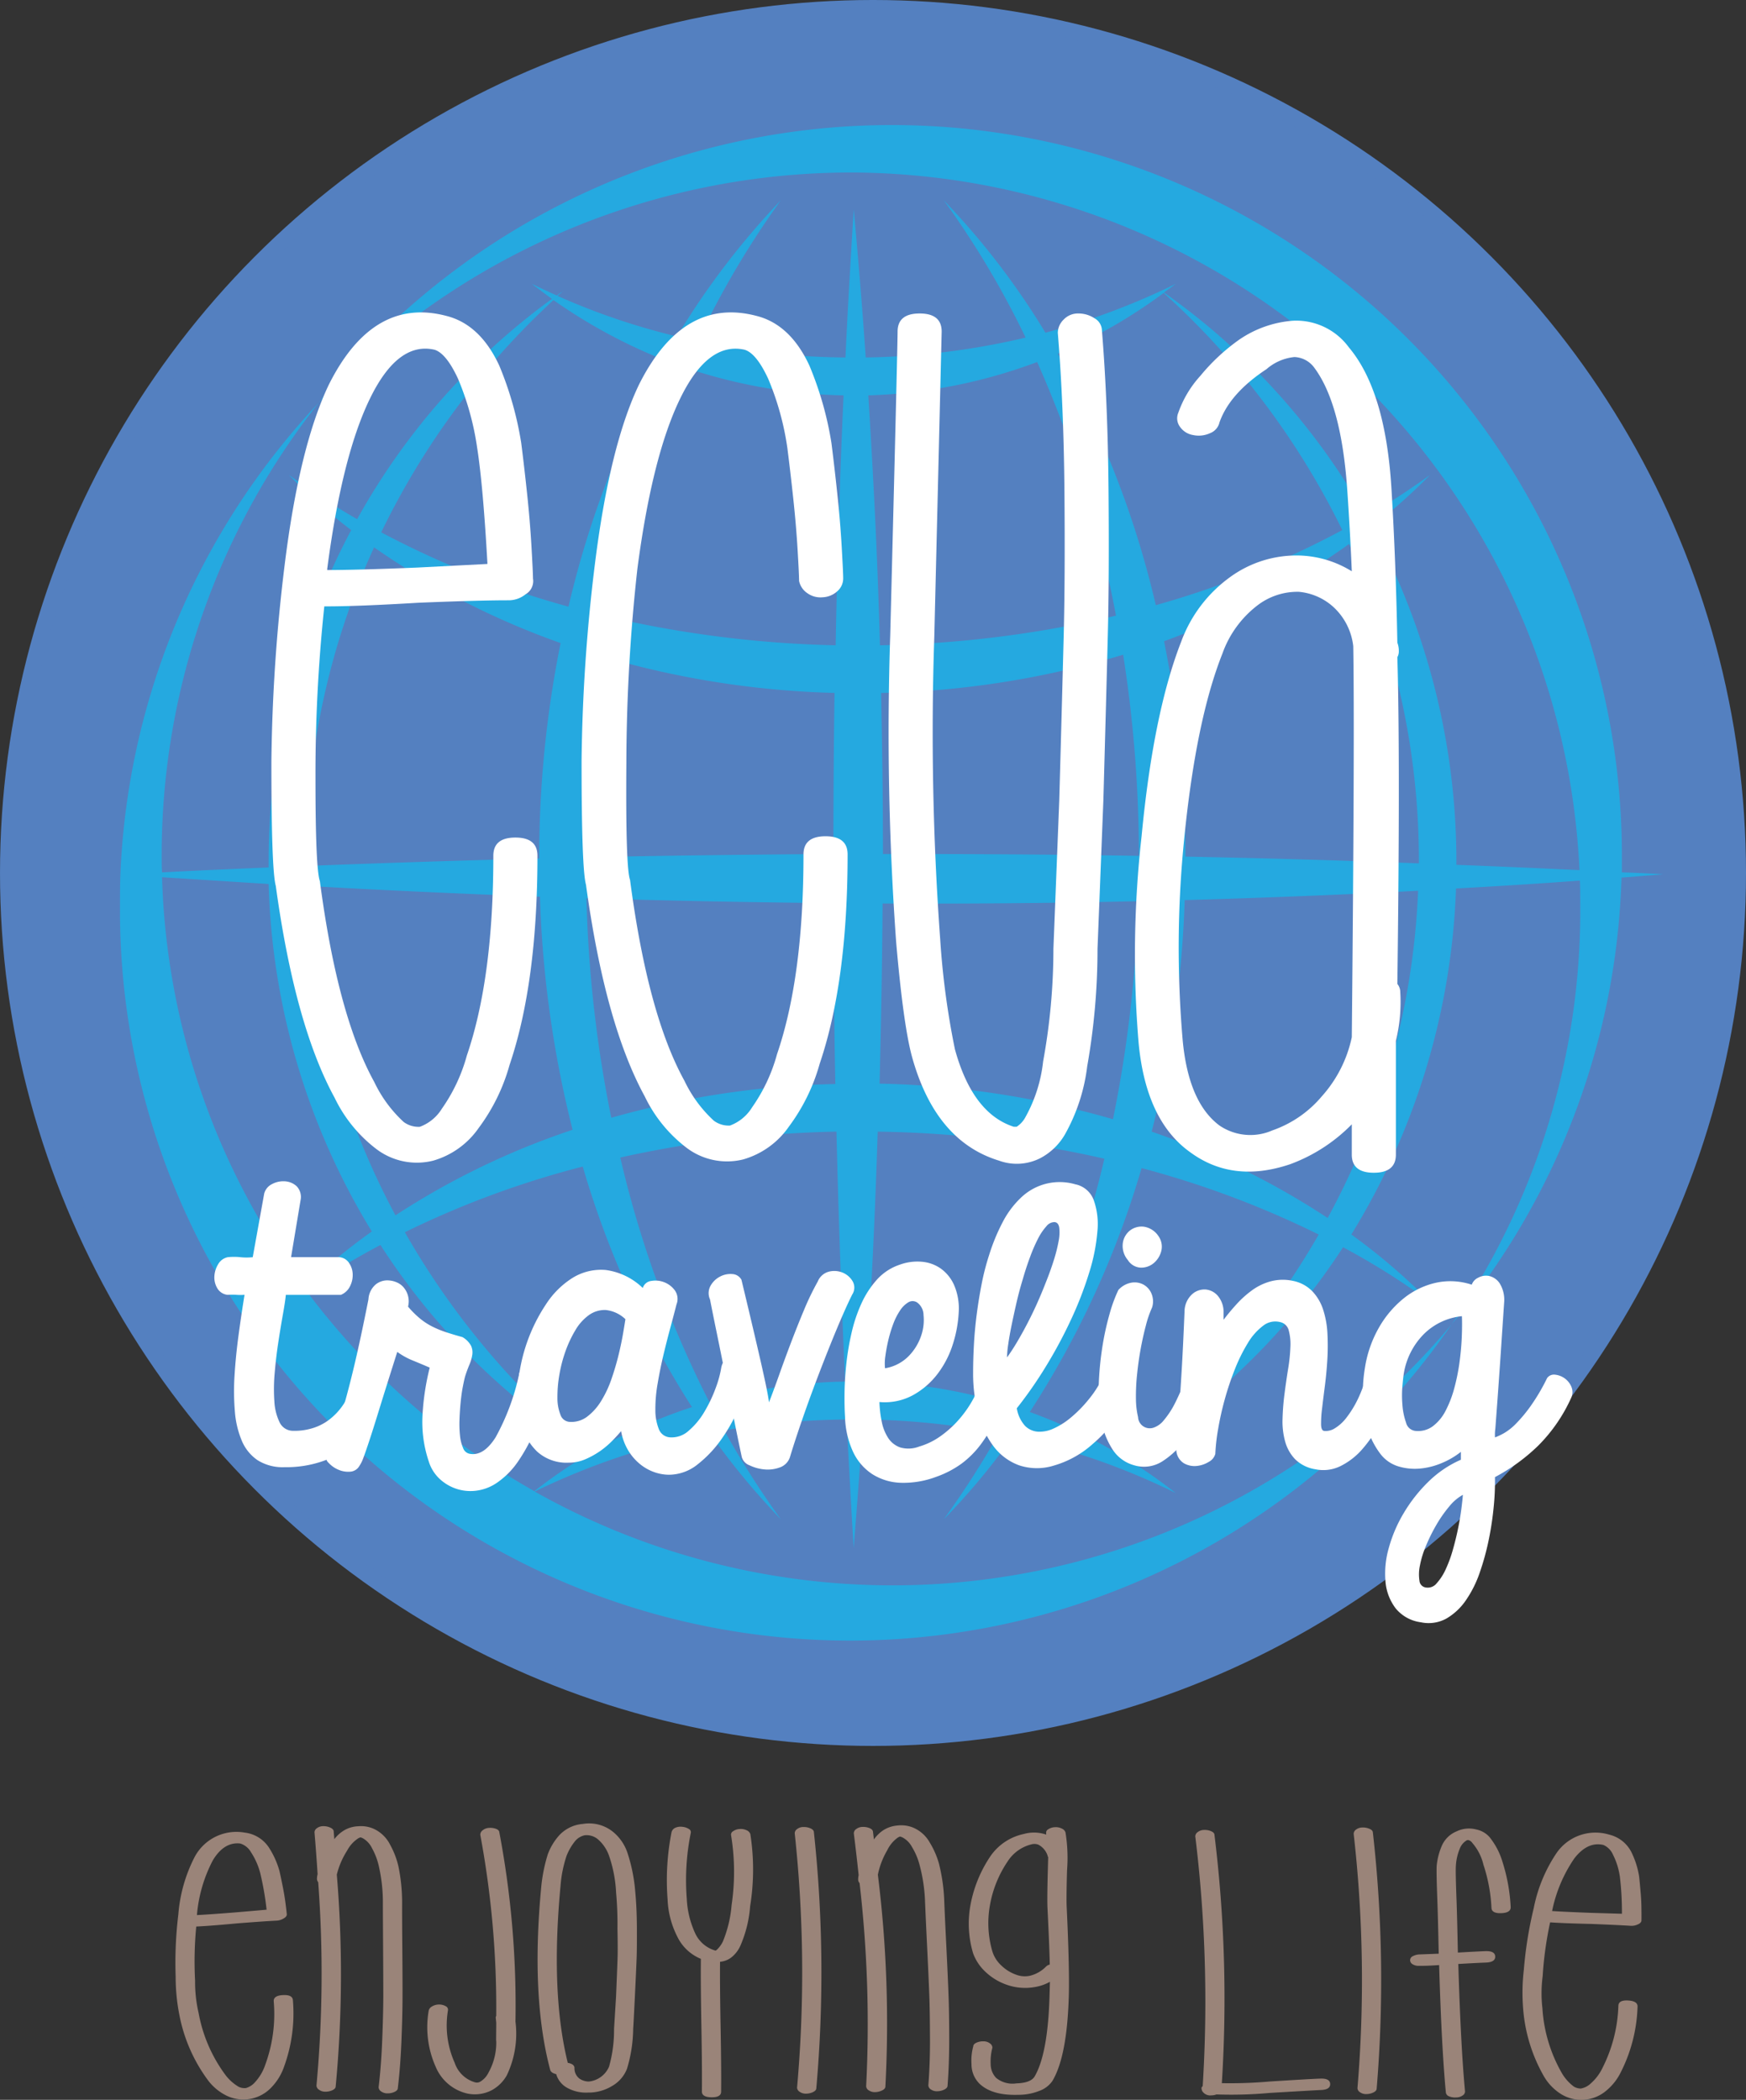 <svg xmlns="http://www.w3.org/2000/svg" width="213.303" height="256.538" viewBox="0 0 213.303 256.538">
  <rect x="0" y="0" width="213.303" height="256.538" fill="#333333" stroke="none"/>
  <g id="logo-ecuatraveling-bottom" transform="translate(-17.433 -30.58)">
    <g id="Grupo_84" data-name="Grupo 84" transform="translate(18.397 31.543)">
      <circle id="Elipse_7" data-name="Elipse 7" cx="105.688" cy="105.688" r="105.688" fill="#5480c0" stroke="#5480c0" stroke-width="1.927"/>
      <path id="Trazado_65" data-name="Trazado 65" d="M118.156,48.409a89.387,89.387,0,0,1,89.127,85.231c-5-.23-10.04-.462-15.038-.643v-.276A86.362,86.362,0,0,0,181.93,91.686a72.042,72.042,0,0,0,7.1-6.325c-2.476,1.785-5.087,3.484-7.792,5.088a83.4,83.4,0,0,0-24.71-27.371c.458-.367.961-.69,1.418-1.054a87.7,87.7,0,0,1-15.908,5.959A92.043,92.043,0,0,0,129.617,51.8a109.39,109.39,0,0,1,10,16.781,90.047,90.047,0,0,1-19.533,2.428c-.411-6.052-.916-12.1-1.465-18.109-.366,6-.734,12.057-1.008,18.109a89.309,89.309,0,0,1-18.065-1.972A109.442,109.442,0,0,1,109.719,51.8a95.393,95.393,0,0,0-12.7,16.642,83.444,83.444,0,0,1-14.581-4.953c.229-.181.458-.41.69-.6-.277.185-.551.367-.781.55-1.056-.457-2.065-.961-3.071-1.419.825.6,1.65,1.237,2.476,1.832a83.028,83.028,0,0,0-23.8,26.913,90.811,90.811,0,0,1-8.344-5.408A71.734,71.734,0,0,0,57.226,92.1a86.266,86.266,0,0,0-10.086,40.623v.594c-4.356.185-8.711.37-13.021.6-.047-.688-.047-1.419-.047-2.108a89.194,89.194,0,1,1,178.389,0v2.108c1.653.045,3.348.14,5.046.23q-2.546.206-5.091.413A89.095,89.095,0,0,1,79.645,209.561a87.334,87.334,0,0,1,21.365-7.152,89.408,89.408,0,0,0,8.708,10.544,107.254,107.254,0,0,1-6.922-10.866,94.386,94.386,0,0,1,14.946-1.327c.273,5.227.55,10.5.872,15.723.41-5.227.824-10.5,1.146-15.723a89.579,89.579,0,0,1,16.6,1.695,114.236,114.236,0,0,1-6.739,10.5,82.615,82.615,0,0,0,8.435-10.133,85.06,85.06,0,0,1,19.9,6.923,63.926,63.926,0,0,0-17.832-9.9,112.248,112.248,0,0,0,13.661-29.8,115.718,115.718,0,0,1,21.641,8.118,97.333,97.333,0,0,1-22.651,26.725A82.85,82.85,0,0,0,178.4,179.715a88.866,88.866,0,0,1,10.633,6.693,75.909,75.909,0,0,0-9.624-8.25,86.351,86.351,0,0,0,12.79-42.274q7.565-.409,15.128-.961c.047.916.047,1.789.047,2.705a89.2,89.2,0,1,1-178.39,0c0-1.146,0-2.293.047-3.484h0a89.41,89.41,0,0,1,89.125-85.734ZM81.937,64A94.758,94.758,0,0,0,60.894,92.375a111.989,111.989,0,0,0,22.878,9.08,116.873,116.873,0,0,1,11.6-30.172A65.667,65.667,0,0,1,81.937,64ZM60.022,94.209a92.015,92.015,0,0,0-8.3,38.19v.737q14.237-.555,28.471-.919A132.672,132.672,0,0,1,82.809,105.9,95.237,95.237,0,0,1,60.022,94.209Zm26.5,110.582A82.135,82.135,0,0,1,60.8,179.439a94.813,94.813,0,0,0-9.126,5.5A89.819,89.819,0,0,0,79.6,209.515a65.453,65.453,0,0,1,6.924-4.724Zm-26.775-27a85.858,85.858,0,0,1-12.609-42.455l-13.021-.824a88.677,88.677,0,0,0,17.329,50.11,75.384,75.384,0,0,1,8.3-6.831ZM51.77,135.565a91.738,91.738,0,0,0,10.866,40.253,93.625,93.625,0,0,1,21.637-10.452,133,133,0,0,1-3.989-28.472c-9.535-.367-19.024-.779-28.515-1.329ZM63.783,177.88a96.239,96.239,0,0,0,22.741,26.912,63.869,63.869,0,0,1,12.331-5.546,113.341,113.341,0,0,1-13.341-29.388,113.194,113.194,0,0,0-21.73,8.023ZM98.03,72.248a143.013,143.013,0,0,0-9.4,30.441,135.824,135.824,0,0,0,27.782,3.485q.276-15.265.964-30.534A64.424,64.424,0,0,1,98.03,72.248ZM87.8,107.5a165.576,165.576,0,0,0-1.925,24.576c10.088-.23,20.174-.321,30.259-.413q0-9.837.14-19.672A110.054,110.054,0,0,1,87.8,107.5Zm-1.833,29.574A153.891,153.891,0,0,0,89,163.9a107.988,107.988,0,0,1,27.371-4.127c-.14-7.384-.232-14.715-.232-22.1q-15.127-.136-30.167-.594ZM90.1,168.756a131.34,131.34,0,0,0,10.865,29.85,63.482,63.482,0,0,1,16.6-2.478q-.691-15.269-1.056-30.538A132.858,132.858,0,0,0,90.1,168.756Zm97.562-35.945V132.4a91.8,91.8,0,0,0-8.53-38.6,93.642,93.642,0,0,1-22.6,11.874,133.271,133.271,0,0,1,2.611,26.317c9.491.186,19.027.458,28.519.825ZM178.306,92.1a95.747,95.747,0,0,0-21.821-28.973,63.065,63.065,0,0,1-12.93,7.426,115.28,115.28,0,0,1,11.967,30.718A112.566,112.566,0,0,0,178.306,92.1Zm-1.788,84.042a91.441,91.441,0,0,0,11.049-39.978c-9.491.5-18.978.869-28.515,1.14a131.169,131.169,0,0,1-4.034,28.288,94.877,94.877,0,0,1,21.5,10.549ZM153.458,131.9a159.268,159.268,0,0,0-1.924-24.575A110.171,110.171,0,0,1,121.963,112c.135,6.557.226,13.114.226,19.672,10.407,0,20.859.047,31.268.228Zm-2.8-29.344a139.769,139.769,0,0,0-9.627-30.991A64.215,64.215,0,0,1,120.4,75.64c.642,10.179,1.146,20.357,1.423,30.534a135.649,135.649,0,0,0,28.836-3.623Zm-12.561,96.6A131.471,131.471,0,0,0,149.241,168.9a131.767,131.767,0,0,0-27.693-3.306q-.479,15.273-1.468,30.538a63.039,63.039,0,0,1,18.02,3.026Zm12.194-35.078a155.217,155.217,0,0,0,3.073-26.635q-15.611.345-31.221.276c-.047,7.338-.181,14.67-.366,22.008A110.46,110.46,0,0,1,150.293,164.077Z" transform="translate(-15.286 -28.3)" fill="#25a9e0" fill-rule="evenodd"/>
      <g id="Grupo_81" data-name="Grupo 81" transform="translate(32.189 37.205)">
        <path id="Trazado_66" data-name="Trazado 66" d="M72.189,95.471q-3.592,0-10.954.3-7.365.441-11.134.442h-.358a194.491,194.491,0,0,0-1.078,21q0,11.089.538,12.569,2.156,16.41,6.646,24.543a15.9,15.9,0,0,0,3.59,4.879,3.026,3.026,0,0,0,1.976.591,5.334,5.334,0,0,0,2.694-2.216,20.83,20.83,0,0,0,3.053-6.508q3.233-9.461,3.232-24.394,0-2.22,2.694-2.22t2.695,2.22q0,15.523-3.413,25.577a23.227,23.227,0,0,1-3.771,7.69,10.194,10.194,0,0,1-5.567,3.991,8.187,8.187,0,0,1-7-1.477A17.286,17.286,0,0,1,51,156.241q-4.848-8.871-7.183-25.874-.538-1.919-.538-15.083a213.014,213.014,0,0,1,1.616-24.1q1.793-14.489,5.387-22.029,5.387-10.794,14.366-8.43,4.13,1.036,6.466,6.064A41.25,41.25,0,0,1,73.8,76.25q.359,2.81.719,6.21t.538,6.508q.177,3.1.18,3.843a1.86,1.86,0,0,1-.9,1.921A3.287,3.287,0,0,1,72.189,95.471ZM50.1,91.775q3.59,0,10.954-.3l8.62-.444q-.538-9.608-1.258-14.194a34.126,34.126,0,0,0-2.334-8.426q-1.438-3.107-2.873-3.55-4.491-1.032-7.9,5.989T50.1,91.626Z" transform="translate(-43.277 -60.3)" fill="#fff"/>
        <path id="Trazado_67" data-name="Trazado 67" d="M99.142,93.106q0-.737-.18-3.771c-.119-2.017-.3-4.14-.538-6.356s-.48-4.264-.718-6.138a34.178,34.178,0,0,0-2.335-8.426q-1.438-3.107-2.872-3.55-4.493-1.032-7.9,5.989T79.387,91.626a218.144,218.144,0,0,0-1.346,23.658q-.1,12.863.449,14.343,2.154,16.41,6.644,24.543a15.9,15.9,0,0,0,3.593,4.88,3.025,3.025,0,0,0,1.974.593,5.342,5.342,0,0,0,2.695-2.219,20.814,20.814,0,0,0,3.052-6.505q3.233-9.461,3.232-24.4,0-2.22,2.695-2.219t2.694,2.219q0,15.523-3.413,25.579a23.236,23.236,0,0,1-3.77,7.688,10.214,10.214,0,0,1-5.567,3.994,8.187,8.187,0,0,1-7-1.48,17.273,17.273,0,0,1-5.028-6.21q-4.85-8.869-7.184-25.874-.538-1.919-.538-15.083A212.2,212.2,0,0,1,74.18,91.184q1.793-14.489,5.387-22.029,5.387-10.794,14.367-8.43,4.128,1.036,6.465,6.064a41.177,41.177,0,0,1,2.694,9.461q.357,2.81.718,6.21t.54,6.508q.177,3.1.179,3.843a2.061,2.061,0,0,1-.718,1.553,2.829,2.829,0,0,1-1.8.739,2.746,2.746,0,0,1-1.885-.518A2.368,2.368,0,0,1,99.142,93.106Z" transform="translate(-34.673 -60.3)" fill="#fff"/>
        <path id="Trazado_68" data-name="Trazado 68" d="M108.035,62.618l-.9,37.261a348.292,348.292,0,0,0,.719,36.963,98.176,98.176,0,0,0,1.8,13.457q2.156,7.838,7.184,9.461h.358a3.179,3.179,0,0,0,1.076-1.183,17.984,17.984,0,0,0,2.157-6.8,76.236,76.236,0,0,0,1.256-13.751l.717-18.184q.361-13.01.541-20.11t.089-17.669q-.093-10.569-.809-19.294a2.293,2.293,0,0,1,.719-1.628,2.391,2.391,0,0,1,1.794-.739,3.531,3.531,0,0,1,1.977.591,1.736,1.736,0,0,1,.9,1.479q.714,8.727.807,19.443t-.089,17.817q-.18,7.1-.54,20.11l-.718,18.184a82.069,82.069,0,0,1-1.258,14.343,22.475,22.475,0,0,1-2.694,8.281,7.524,7.524,0,0,1-3.052,2.956,6.34,6.34,0,0,1-5.029.295q-7.724-2.362-10.595-12.566-1.079-3.842-1.976-14.194a357.1,357.1,0,0,1-.719-37.409q.9-35.337.9-37.112,0-2.218,2.694-2.218T108.035,62.618Z" transform="translate(-26.147 -60.271)" fill="#fff"/>
        <path id="Trazado_69" data-name="Trazado 69" d="M130.124,72.324a13.1,13.1,0,0,1,2.695-4.509,24.337,24.337,0,0,1,4.668-4.363,13.354,13.354,0,0,1,6.646-2.366,7.965,7.965,0,0,1,6.823,3.254q4.487,5.321,5.207,17.3.538,8.871.719,18.779a2.775,2.775,0,0,1,.179,1.034,1.421,1.421,0,0,1-.179.74q.357,12.418,0,39.919a1.612,1.612,0,0,1,.357,1.038,19.853,19.853,0,0,1-.538,5.913v13.9q0,2.214-2.694,2.216t-2.692-2.216v-3.7a20.4,20.4,0,0,1-7.543,4.879q-7.006,2.362-12.213-1.48-5.385-3.843-6.284-13.305a129.361,129.361,0,0,1,.36-25.285q1.434-15.079,4.848-23.8a16.893,16.893,0,0,1,5.925-7.835,13.777,13.777,0,0,1,8.62-2.663,12.85,12.85,0,0,1,6.286,1.923q-.182-4.434-.54-9.758-.72-10.794-4.131-15.232a3.148,3.148,0,0,0-2.334-1.183A6.069,6.069,0,0,0,140.9,67q-4.491,2.958-5.746,6.5a1.861,1.861,0,0,1-1.168,1.331,3.3,3.3,0,0,1-2.065.221,2.424,2.424,0,0,1-1.616-1.034A1.73,1.73,0,0,1,130.124,72.324Zm21.371,28.537a7.674,7.674,0,0,0-2.514-4.879,7.246,7.246,0,0,0-4.13-1.775,8.014,8.014,0,0,0-5.118,1.7,12.811,12.811,0,0,0-4.222,5.841q-3.231,8.133-4.669,22.622a131.762,131.762,0,0,0-.18,24.692q.718,7.541,4.492,10.351a6.711,6.711,0,0,0,6.465.59,13.8,13.8,0,0,0,6.016-4.14,15.651,15.651,0,0,0,3.681-7.244Q151.673,111.95,151.494,100.861Z" transform="translate(-19.324 -60.071)" fill="#fff"/>
      </g>
      <g id="Grupo_83" data-name="Grupo 83" transform="translate(25.222 143.35)">
        <g id="Grupo_82" data-name="Grupo 82">
          <path id="Trazado_70" data-name="Trazado 70" d="M39.537,156.227a1.652,1.652,0,0,1-1.281-.8,2.566,2.566,0,0,1-.361-1.462,3.159,3.159,0,0,1,.461-1.481,1.754,1.754,0,0,1,1.181-.86,7.209,7.209,0,0,1,1.521,0,7.055,7.055,0,0,0,1.523,0l1.4-7.769a1.8,1.8,0,0,1,.96-1.162,2.889,2.889,0,0,1,1.582-.339,2.309,2.309,0,0,1,1.422.6,1.9,1.9,0,0,1,.48,1.7l-1.161,6.968h5.885a1.576,1.576,0,0,1,1.182.681,2.572,2.572,0,0,1,.461,1.361,3.028,3.028,0,0,1-.321,1.5,2.132,2.132,0,0,1-1.122,1.062H46.625c-.054.559-.175,1.361-.361,2.4s-.374,2.177-.56,3.4-.335,2.476-.441,3.743a21.635,21.635,0,0,0-.04,3.466,6.686,6.686,0,0,0,.64,2.563,1.81,1.81,0,0,0,1.642,1.039,7.4,7.4,0,0,0,2.163-.26,6.431,6.431,0,0,0,2.2-1.06,7.8,7.8,0,0,0,1.882-2.043,8.782,8.782,0,0,0,1.2-3.284,1.534,1.534,0,0,1,.8-1.322,2.183,2.183,0,0,1,1.421-.16,2.541,2.541,0,0,1,1.282.7,1.291,1.291,0,0,1,.38,1.26,18.262,18.262,0,0,1-1.5,4.306,11.825,11.825,0,0,1-2.483,3.344,10.676,10.676,0,0,1-3.584,2.181,13.655,13.655,0,0,1-4.805.781,5.75,5.75,0,0,1-3.3-.862,5.4,5.4,0,0,1-1.921-2.383,11.4,11.4,0,0,1-.841-3.563,29.591,29.591,0,0,1-.041-4.385q.142-2.342.481-4.866t.741-5a6.732,6.732,0,0,1-1.022,0A6.4,6.4,0,0,0,39.537,156.227Z" transform="translate(-37.891 -142.344)" fill="#fff"/>
          <path id="Trazado_71" data-name="Trazado 71" d="M52.536,174.34a1.4,1.4,0,0,1-1.14.739,2.975,2.975,0,0,1-1.443-.239,3.365,3.365,0,0,1-1.181-.822.908.908,0,0,1-.279-1q.279-.679.721-1.762t1.08-3.143q.642-2.063,1.462-5.445t1.862-8.631a2.585,2.585,0,0,1,.9-1.841,2.26,2.26,0,0,1,1.621-.48,2.9,2.9,0,0,1,1,.26,2.237,2.237,0,0,1,.82.64,2.633,2.633,0,0,1,.5,2.3,11.874,11.874,0,0,0,1.422,1.422,8.073,8.073,0,0,0,1.481.981,11.985,11.985,0,0,0,1.682.7q.9.3,2.062.62a2.741,2.741,0,0,1,1.041,1.044,1.934,1.934,0,0,1,.159,1.1,4.922,4.922,0,0,1-.36,1.241q-.279.662-.52,1.422c-.08.294-.173.722-.281,1.281s-.193,1.181-.26,1.863-.114,1.38-.141,2.1a13.558,13.558,0,0,0,.061,1.983,5.059,5.059,0,0,0,.38,1.52,1.064,1.064,0,0,0,.8.7q1.683.322,3.163-2A28.036,28.036,0,0,0,72,163.287a1.7,1.7,0,0,1,.86-1.282,2.21,2.21,0,0,1,1.362-.2,2.239,2.239,0,0,1,1.2.6,1.144,1.144,0,0,1,.34,1.159c-.16.99-.4,2.082-.721,3.285a24.8,24.8,0,0,1-1.261,3.584,20.642,20.642,0,0,1-1.862,3.365,9.911,9.911,0,0,1-2.523,2.581,5.743,5.743,0,0,1-2.342.982,5.507,5.507,0,0,1-2.463-.12,5.6,5.6,0,0,1-2.183-1.2,4.883,4.883,0,0,1-1.422-2.223,15.1,15.1,0,0,1-.761-5.665,30.686,30.686,0,0,1,.881-5.787q-.922-.4-2.043-.86a8.734,8.734,0,0,1-1.921-1.061q-1.4,4.405-2.2,7.007T53.658,171.5c-.32.96-.555,1.629-.7,2A4.085,4.085,0,0,1,52.536,174.34Z" transform="translate(-34.794 -139.594)" fill="#fff"/>
          <path id="Trazado_72" data-name="Trazado 72" d="M72.771,174.272a5.353,5.353,0,0,1-3.863-1.361,7.258,7.258,0,0,1-1.982-3.5,13.968,13.968,0,0,1-.34-4.746,20.818,20.818,0,0,1,3.4-9.73,10.591,10.591,0,0,1,3.263-3.245,6.636,6.636,0,0,1,4.025-.961,8.029,8.029,0,0,1,4.545,2.2,1.234,1.234,0,0,1,1.04-.86,2.939,2.939,0,0,1,1.582.159,2.9,2.9,0,0,1,1.3,1,1.8,1.8,0,0,1,.2,1.7c-.188.745-.428,1.661-.721,2.74s-.581,2.211-.862,3.384-.52,2.356-.721,3.545a17.814,17.814,0,0,0-.279,3.2,6.252,6.252,0,0,0,.419,2.361,1.557,1.557,0,0,0,1.4,1.021,3.082,3.082,0,0,0,2.263-.82,9.064,9.064,0,0,0,1.882-2.262,16.993,16.993,0,0,0,1.382-2.884,13.3,13.3,0,0,0,.721-2.643q.279-1.04.941-1.221a1.72,1.72,0,0,1,1.282.141,2.448,2.448,0,0,1,1,.981,1.309,1.309,0,0,1,.1,1.261,18.182,18.182,0,0,1-1.122,3.663,19.976,19.976,0,0,1-2.142,3.925,14.433,14.433,0,0,1-2.943,3.144,5.624,5.624,0,0,1-3.523,1.282,5.488,5.488,0,0,1-1.743-.3,5.8,5.8,0,0,1-1.722-.942,6.46,6.46,0,0,1-1.461-1.642,6.935,6.935,0,0,1-.921-2.443q-.361.439-1,1.1A10.713,10.713,0,0,1,76.7,172.79a10.3,10.3,0,0,1-1.842,1.041A5.1,5.1,0,0,1,72.771,174.272Zm-.039-5a3.182,3.182,0,0,0,2.263-.6,6.865,6.865,0,0,0,1.741-1.941,13.25,13.25,0,0,0,1.281-2.744c.347-1.012.634-2,.862-2.943s.406-1.814.541-2.6.226-1.355.279-1.7a4.079,4.079,0,0,0-2.4-1.122,3.3,3.3,0,0,0-2.062.621,5.992,5.992,0,0,0-1.662,1.862,14.392,14.392,0,0,0-1.221,2.622,17.032,17.032,0,0,0-.74,2.9,15.548,15.548,0,0,0-.22,2.723,5.472,5.472,0,0,0,.361,2.043A1.26,1.26,0,0,0,72.732,169.268Z" transform="translate(-29.48 -139.887)" fill="#fff"/>
          <path id="Trazado_73" data-name="Trazado 73" d="M88.575,151.894q1.521,6.328,2.382,10.112t.982,4.865q.561-1.444,1.242-3.363t1.441-3.924q.761-2,1.581-3.965a33.416,33.416,0,0,1,1.7-3.524,2,2,0,0,1,1.382-1.2,2.669,2.669,0,0,1,1.682.138,2.524,2.524,0,0,1,1.2,1.062,1.544,1.544,0,0,1-.06,1.6q-.522,1.042-1.2,2.6t-1.421,3.4q-.743,1.842-1.5,3.824t-1.422,3.842q-.662,1.865-1.2,3.484T94.5,173.56a1.986,1.986,0,0,1-1.241,1.261,4.25,4.25,0,0,1-1.9.239,5.294,5.294,0,0,1-1.8-.5,1.518,1.518,0,0,1-.941-1q-.6-2.8-1.141-5.567t-1.041-5.266q-.5-2.505-.941-4.646t-.761-3.784a1.853,1.853,0,0,1,.06-1.661,2.8,2.8,0,0,1,1.142-1.12,2.71,2.71,0,0,1,1.5-.322A1.345,1.345,0,0,1,88.575,151.894Z" transform="translate(-24.18 -139.854)" fill="#fff"/>
          <path id="Trazado_74" data-name="Trazado 74" d="M111.355,156a15.349,15.349,0,0,1-.722,4.024,11.817,11.817,0,0,1-1.881,3.645,9.573,9.573,0,0,1-3.024,2.6,7.206,7.206,0,0,1-4.064.822,13.739,13.739,0,0,0,.281,2.4,5.608,5.608,0,0,0,.78,1.981,2.9,2.9,0,0,0,1.461,1.162,3.6,3.6,0,0,0,2.322-.1,8.658,8.658,0,0,0,2.685-1.321,12.839,12.839,0,0,0,2.3-2.123,13.686,13.686,0,0,0,1.721-2.541,11.873,11.873,0,0,0,1.022-2.622,1.038,1.038,0,0,1,.761-.842,2.275,2.275,0,0,1,1.261.041,2.466,2.466,0,0,1,1.122.7,1.174,1.174,0,0,1,.3,1.141q-.881,2.323-1.743,4.123a18.433,18.433,0,0,1-1.9,3.184,11.489,11.489,0,0,1-2.342,2.344,12.111,12.111,0,0,1-3.064,1.6,11.367,11.367,0,0,1-4.365.74,6.89,6.89,0,0,1-3.483-1.061,6.58,6.58,0,0,1-2.343-2.723,10.881,10.881,0,0,1-.982-4.285q-.08-1.2-.06-2.9t.221-3.564a31.857,31.857,0,0,1,.64-3.784,18.434,18.434,0,0,1,1.2-3.582,11.366,11.366,0,0,1,1.9-2.923,6.512,6.512,0,0,1,2.784-1.823,6.266,6.266,0,0,1,2.682-.361,4.721,4.721,0,0,1,2.343.841,4.937,4.937,0,0,1,1.621,2.022A7.2,7.2,0,0,1,111.355,156Zm-5.046-1.04a1,1,0,0,0-1.1-.061,3.152,3.152,0,0,0-1.022,1,7.793,7.793,0,0,0-.841,1.662,16.278,16.278,0,0,0-.6,1.982,19.556,19.556,0,0,0-.36,1.941,5.676,5.676,0,0,0-.04,1.484,5.246,5.246,0,0,0,2.923-1.523,6.545,6.545,0,0,0,1.5-2.483,5.841,5.841,0,0,0,.281-2.483A1.926,1.926,0,0,0,106.309,154.96Z" transform="translate(-20.411 -140.116)" fill="#fff"/>
          <path id="Trazado_75" data-name="Trazado 75" d="M122.08,142.706a3.037,3.037,0,0,1,2.2,1.943,8.787,8.787,0,0,1,.44,3.8,22.938,22.938,0,0,1-1,5.028,44.208,44.208,0,0,1-2.183,5.664,56.58,56.58,0,0,1-3.062,5.728,50.8,50.8,0,0,1-3.6,5.185,4.178,4.178,0,0,0,1,2.144,2.44,2.44,0,0,0,1.58.719,4.036,4.036,0,0,0,1.9-.379,9.043,9.043,0,0,0,2-1.243,15.88,15.88,0,0,0,2.382-2.421,12.583,12.583,0,0,0,1.7-2.743.9.9,0,0,1,.741-.6,2.8,2.8,0,0,1,1.3-.022,2.581,2.581,0,0,1,1.2.6,1.4,1.4,0,0,1,.441,1.261,19.561,19.561,0,0,1-2.144,3.945,16.156,16.156,0,0,1-2.782,3.064,12.137,12.137,0,0,1-4.805,2.683,6.93,6.93,0,0,1-4.245-.04,6.835,6.835,0,0,1-3.083-2.283,11.119,11.119,0,0,1-1.882-3.945,19.139,19.139,0,0,1-.642-5.064q0-1.642.1-3.463t.342-3.685q.241-1.863.6-3.7a30.073,30.073,0,0,1,.92-3.564,23.985,23.985,0,0,1,1.642-3.985,11.177,11.177,0,0,1,2.263-3.024,6.817,6.817,0,0,1,6.667-1.6Zm-2.6,4.606a1.273,1.273,0,0,0-1,.521,6.9,6.9,0,0,0-1.022,1.52,19.52,19.52,0,0,0-.979,2.264q-.483,1.3-.882,2.7-.441,1.442-.779,2.924t-.6,2.762q-.26,1.283-.4,2.3a12.246,12.246,0,0,0-.141,1.542q.561-.761,1.182-1.8c.413-.695.828-1.435,1.239-2.223s.816-1.609,1.2-2.462.741-1.7,1.061-2.524q.6-1.483,1.021-2.823a18.7,18.7,0,0,0,.6-2.362,5.238,5.238,0,0,0,.081-1.662C119.992,147.566,119.8,147.338,119.477,147.311Z" transform="translate(-16.841 -142.319)" fill="#fff"/>
          <path id="Trazado_76" data-name="Trazado 76" d="M123.805,154.368a2.822,2.822,0,0,1,1.644-.9,2.28,2.28,0,0,1,1.479.279,2.233,2.233,0,0,1,.943,1.123,2.479,2.479,0,0,1,.059,1.62,13.089,13.089,0,0,0-.761,2.2q-.363,1.36-.642,2.884t-.44,3.123a25.276,25.276,0,0,0-.138,2.923,10.045,10.045,0,0,0,.26,2.282,1.432,1.432,0,0,0,1.862,1.3,2.688,2.688,0,0,0,1.241-.862,10.751,10.751,0,0,0,1.422-2.162,28.724,28.724,0,0,0,1.6-3.884,1.375,1.375,0,0,1,.9-.743,1.906,1.906,0,0,1,1.123.06,1.614,1.614,0,0,1,.841.7,1.435,1.435,0,0,1,.1,1.183,25.593,25.593,0,0,1-1.181,3.363,18.592,18.592,0,0,1-2.061,3.685,10.472,10.472,0,0,1-2.845,2.744,4.162,4.162,0,0,1-3.484.5,4.563,4.563,0,0,1-2.642-1.943,9.669,9.669,0,0,1-1.362-3.463,18.9,18.9,0,0,1-.32-4.344,38.355,38.355,0,0,1,.42-4.545,33.338,33.338,0,0,1,.881-4.1A17.953,17.953,0,0,1,123.805,154.368Zm1.162-3.646a2.673,2.673,0,0,1-.62-2.082,2.391,2.391,0,0,1,.88-1.541,2.332,2.332,0,0,1,1.683-.461,2.617,2.617,0,0,1,1.823,1.2,2.215,2.215,0,0,1,.3,1.822,2.822,2.822,0,0,1-.922,1.44,2.386,2.386,0,0,1-1.562.543A1.956,1.956,0,0,1,124.967,150.723Z" transform="translate(-13.362 -141.085)" fill="#fff"/>
          <path id="Trazado_77" data-name="Trazado 77" d="M129.74,155.3a2.888,2.888,0,0,1,.961-1.923,2.265,2.265,0,0,1,1.6-.54,2.217,2.217,0,0,1,1.5.779,3.057,3.057,0,0,1,.7,2.044v.88q.724-.961,1.6-1.921a12.542,12.542,0,0,1,1.9-1.7,6.931,6.931,0,0,1,2.262-1.08,5.82,5.82,0,0,1,2.685-.06,4.51,4.51,0,0,1,2.381,1.261,5.894,5.894,0,0,1,1.342,2.281,11.152,11.152,0,0,1,.52,2.943,28.81,28.81,0,0,1-.019,3.223q-.1,1.624-.3,3.165t-.339,2.743a14.169,14.169,0,0,0-.122,1.943c.014.494.14.753.38.779a2.049,2.049,0,0,0,1.3-.32,5.211,5.211,0,0,0,1.421-1.3,12.673,12.673,0,0,0,1.4-2.282,17.068,17.068,0,0,0,1.162-3.264q.2-.84.86-.941a2.077,2.077,0,0,1,1.3.239,2.928,2.928,0,0,1,1.08,1.023,1.564,1.564,0,0,1,.2,1.4,30.291,30.291,0,0,1-1.781,4.266,16.49,16.49,0,0,1-2.263,3.383,8.576,8.576,0,0,1-2.7,2.1,4.749,4.749,0,0,1-3.062.379,4.525,4.525,0,0,1-2.463-1.221,5.076,5.076,0,0,1-1.221-2.163,9.138,9.138,0,0,1-.32-2.762,29.906,29.906,0,0,1,.241-3.062q.2-1.562.44-3.046a20.824,20.824,0,0,0,.278-2.681,6.462,6.462,0,0,0-.2-2.023,1.373,1.373,0,0,0-1.04-1.02,2.392,2.392,0,0,0-2.083.439,7.334,7.334,0,0,0-1.863,2.1,20.474,20.474,0,0,0-1.581,3.181,35.417,35.417,0,0,0-1.241,3.685,36.53,36.53,0,0,0-.82,3.664,23.3,23.3,0,0,0-.342,3.024,1.572,1.572,0,0,1-.8.982,3.42,3.42,0,0,1-1.481.5,2.618,2.618,0,0,1-1.542-.32,1.993,1.993,0,0,1-.939-1.52,11.59,11.59,0,0,1,.04-1.663q.082-.941.239-2.764t.34-4.865Q129.54,160.223,129.74,155.3Z" transform="translate(-11.207 -139.611)" fill="#fff"/>
          <path id="Trazado_78" data-name="Trazado 78" d="M159.644,152.364a1.51,1.51,0,0,1,.8-.86,1.971,1.971,0,0,1,1.342-.2,2.124,2.124,0,0,1,1.261.881,3.825,3.825,0,0,1,.56,2.3c-.027.4-.075,1.089-.14,2.062s-.141,2.071-.22,3.285-.167,2.488-.261,3.824-.18,2.544-.261,3.624-.145,1.976-.2,2.682a5.15,5.15,0,0,0-.04,1.061,8.012,8.012,0,0,0,1.1-.52,6.9,6.9,0,0,0,1.483-1.18,17.969,17.969,0,0,0,1.78-2.144,24.152,24.152,0,0,0,2-3.4,1.025,1.025,0,0,1,.979-.42,2.436,2.436,0,0,1,1.983,1.462,1.644,1.644,0,0,1,0,1.322,19.685,19.685,0,0,1-4.065,5.906,23,23,0,0,1-5.266,3.824,30.823,30.823,0,0,1-.14,3.5,37.852,37.852,0,0,1-.6,4.064,30.924,30.924,0,0,1-1.1,4.044,13.823,13.823,0,0,1-1.7,3.423,7.427,7.427,0,0,1-2.381,2.243,4.5,4.5,0,0,1-3.126.461,4.769,4.769,0,0,1-3.082-1.7,6.232,6.232,0,0,1-1.242-3.243,11.3,11.3,0,0,1,.4-4.126,17.14,17.14,0,0,1,1.844-4.3,18.589,18.589,0,0,1,3-3.806,13.2,13.2,0,0,1,3.964-2.683v-.961A9.781,9.781,0,0,1,156,174.147a8.847,8.847,0,0,1-2.7.683,6.9,6.9,0,0,1-2.661-.281,4.341,4.341,0,0,1-2.162-1.523,9.954,9.954,0,0,1-1.924-4.725,18.19,18.19,0,0,1,.04-5.765,14.26,14.26,0,0,1,1.7-4.906,12.609,12.609,0,0,1,3.043-3.6,9.615,9.615,0,0,1,3.924-1.9A8.247,8.247,0,0,1,159.644,152.364Zm-6.926,17.859a3.022,3.022,0,0,0,2.162-.56,5.509,5.509,0,0,0,1.562-1.881,13.388,13.388,0,0,0,1.061-2.743,24.988,24.988,0,0,0,.64-3.145q.217-1.6.281-3.082t.019-2.6a7.68,7.68,0,0,0-4.646,2.183,8.865,8.865,0,0,0-2.441,4.746q-.082.479-.181,1.6a13.382,13.382,0,0,0,0,2.322,8.256,8.256,0,0,0,.441,2.143A1.325,1.325,0,0,0,152.718,170.223Zm1.361,19.141a1.382,1.382,0,0,0,1.28-.52,6.6,6.6,0,0,0,1.1-1.7,15.87,15.87,0,0,0,.881-2.405q.38-1.341.639-2.622c.175-.854.307-1.648.4-2.382s.155-1.3.182-1.7a5.768,5.768,0,0,0-1.683,1.443,15.772,15.772,0,0,0-1.562,2.241,21.329,21.329,0,0,0-1.261,2.545,11.8,11.8,0,0,0-.74,2.4,5.189,5.189,0,0,0-.061,1.862A.907.907,0,0,0,154.079,189.364Z" transform="translate(-6.032 -139.724)" fill="#fff"/>
        </g>
      </g>
    </g>
    <g id="Grupo_85" data-name="Grupo 85" transform="translate(38.868 253.368)">
      <path id="Trazado_79" data-name="Trazado 79" d="M46.52,214.629q-1.562.08-4.764.331-3.2.3-4.839.379l-.157.008a44.435,44.435,0,0,0-.142,6.625,16.6,16.6,0,0,0,.431,3.938,18.142,18.142,0,0,0,3.277,7.57,5.537,5.537,0,0,0,1.638,1.458,1.66,1.66,0,0,0,.871.14,2.333,2.333,0,0,0,1.137-.75,5.947,5.947,0,0,0,1.226-2.113,17.988,17.988,0,0,0,1.027-7.739q-.033-.7,1.137-.754c.781-.04,1.185.173,1.207.64a19.047,19.047,0,0,1-1.083,8.113,6.827,6.827,0,0,1-1.523,2.5,4.7,4.7,0,0,1-5.435,1.065,6.318,6.318,0,0,1-2.284-1.845,19.6,19.6,0,0,1-3.532-7.979,24.009,24.009,0,0,1-.468-4.73,48.812,48.812,0,0,1,.327-7.61,18.442,18.442,0,0,1,2-7.042,5.783,5.783,0,0,1,6.123-2.961,4.1,4.1,0,0,1,2.906,1.767,10.367,10.367,0,0,1,1.324,2.916c.132.584.268,1.23.408,1.934s.254,1.387.336,2.035.132,1.049.138,1.207q.1.365-.361.621A1.809,1.809,0,0,1,46.52,214.629Zm-9.674-.683q1.564-.076,4.766-.333l3.743-.323a36.17,36.17,0,0,0-.768-4.435,8.592,8.592,0,0,0-1.146-2.6,2.263,2.263,0,0,0-1.307-1.052q-1.97-.227-3.347,2.053a17.508,17.508,0,0,0-1.939,6.641Z" transform="translate(-34.22 -202.766)" fill="#9a8479"/>
      <path id="Trazado_80" data-name="Trazado 80" d="M47.8,210.088a.635.635,0,0,1-.151-.42,2.63,2.63,0,0,1,.079-.556q-.153-2.424-.379-5.123a.639.639,0,0,1,.312-.507,1.291,1.291,0,0,1,.787-.235,1.977,1.977,0,0,1,.859.191c.26.124.388.279.388.466l.076.932a4.274,4.274,0,0,1,1.179-1.067,3.653,3.653,0,0,1,1.722-.51,3.858,3.858,0,0,1,1.955.33,4.223,4.223,0,0,1,1.954,1.913,10.2,10.2,0,0,1,1.01,2.608,21.811,21.811,0,0,1,.461,4.561q-.008,1.634.025,5.47t.025,5.981c0,1.428-.045,3.193-.129,5.307s-.232,4.046-.444,5.814c0,.185-.132.34-.392.462a1.951,1.951,0,0,1-.863.186,1.28,1.28,0,0,1-.781-.235.638.638,0,0,1-.311-.512q.318-2.653.441-5.792t.132-5.284q0-2.139-.025-5.957t-.027-5.444a19.8,19.8,0,0,0-.461-4.376,8.152,8.152,0,0,0-.855-2.33,2.77,2.77,0,0,0-1.171-1.258l-.234-.092a1.255,1.255,0,0,0-.314.138,4.052,4.052,0,0,0-1.333,1.483,9.836,9.836,0,0,0-1.261,2.933,145.978,145.978,0,0,1-.136,25.872c0,.185-.132.339-.392.466a2.007,2.007,0,0,1-.862.184,1.266,1.266,0,0,1-.78-.237.638.638,0,0,1-.314-.511A149.25,149.25,0,0,0,47.8,210.088Z" transform="translate(-30.363 -202.929)" fill="#9a8479"/>
      <path id="Trazado_81" data-name="Trazado 81" d="M60.523,225.678a11.144,11.144,0,0,0,.812,6.416,3.7,3.7,0,0,0,2.525,2.409.814.814,0,0,0,.546-.056,2.594,2.594,0,0,0,1.063-1.136,7.5,7.5,0,0,0,.95-3.795l-.019-.185.019-2.1-.061-.6a.359.359,0,0,1,.057-.242A115.035,115.035,0,0,0,64.47,204.27a.65.65,0,0,1,.259-.543,1.29,1.29,0,0,1,.754-.312,2.036,2.036,0,0,1,.877.1q.408.146.433.424a113.666,113.666,0,0,1,1.973,23.14,11.786,11.786,0,0,1-1.06,6.563,4.678,4.678,0,0,1-1.858,1.826,4.467,4.467,0,0,1-2.951.4,5.521,5.521,0,0,1-3.871-3.258,11.86,11.86,0,0,1-.86-6.88.786.786,0,0,1,.418-.512,1.61,1.61,0,0,1,.842-.228,1.568,1.568,0,0,1,.809.2A.476.476,0,0,1,60.523,225.678Z" transform="translate(-27.228 -202.881)" fill="#9a8479"/>
      <path id="Trazado_82" data-name="Trazado 82" d="M70.689,233.615c-.422-.1-.669-.273-.734-.52q-2.379-8.958-1.085-22.45a19.6,19.6,0,0,1,.8-3.914,7.273,7.273,0,0,1,1.364-2.269,4.4,4.4,0,0,1,2.9-1.415,4.64,4.64,0,0,1,3.739,1,5.627,5.627,0,0,1,1.7,2.469,20.268,20.268,0,0,1,.972,4.795c.123,1.3.193,2.773.2,4.416s0,2.883-.031,3.709-.1,2.373-.211,4.651-.18,3.6-.211,3.969a17.479,17.479,0,0,1-.752,4.89,4.131,4.131,0,0,1-1.8,2.1,5.521,5.521,0,0,1-2.972.819,4.727,4.727,0,0,1-2.542-.582A2.79,2.79,0,0,1,70.689,233.615Zm2.232-.776a1.573,1.573,0,0,0,.58,1.3,2.068,2.068,0,0,0,1.158.379,3.026,3.026,0,0,0,2.485-1.815,16.4,16.4,0,0,0,.611-4.6L78,224.118q.136-3.268.181-4.551c.031-.855.026-2.089-.009-3.705a42.8,42.8,0,0,0-.166-4.42,16.121,16.121,0,0,0-.882-4.566,4.741,4.741,0,0,0-1.361-1.973,2.155,2.155,0,0,0-1.594-.472,2.11,2.11,0,0,0-1.137.669,6.83,6.83,0,0,0-1.075,1.832,15.1,15.1,0,0,0-.739,3.677q-1.234,13.07.884,21.623C72.631,232.326,72.9,232.528,72.921,232.838Z" transform="translate(-24.174 -203)" fill="#9a8479"/>
      <path id="Trazado_83" data-name="Trazado 83" d="M83.543,204.069a29.041,29.041,0,0,0-.484,8.045,11.316,11.316,0,0,0,1.047,4.25,3.892,3.892,0,0,0,2.48,2.074c.005-.028.027-.045.079-.044a3.526,3.526,0,0,0,.8-1.064,14.828,14.828,0,0,0,1.069-4.457,27.654,27.654,0,0,0-.06-8.513.468.468,0,0,1,.243-.51,1.5,1.5,0,0,1,.785-.27,1.6,1.6,0,0,1,.86.148.787.787,0,0,1,.462.472A28.122,28.122,0,0,1,90.8,213a14.874,14.874,0,0,1-1.148,4.731,3.8,3.8,0,0,1-1.193,1.569,2.682,2.682,0,0,1-1.336.5q-.031,2.608.066,7.889t.065,7.981c-.005.468-.4.695-1.181.684s-1.173-.247-1.167-.712q.031-2.7-.065-8.074t-.062-8.028v-.1a5.516,5.516,0,0,1-2.864-2.685,10.97,10.97,0,0,1-1.2-4.576,30.3,30.3,0,0,1,.486-8.231.794.794,0,0,1,.436-.51,1.552,1.552,0,0,1,.863-.129,1.776,1.776,0,0,1,.819.268A.429.429,0,0,1,83.543,204.069Z" transform="translate(-20.592 -202.912)" fill="#9a8479"/>
      <path id="Trazado_84" data-name="Trazado 84" d="M95.038,203.96a160.584,160.584,0,0,1,.294,31.272c0,.185-.127.342-.386.468a1.958,1.958,0,0,1-.858.2,1.289,1.289,0,0,1-.783-.221.653.653,0,0,1-.325-.507,158.781,158.781,0,0,0-.286-31.085.645.645,0,0,1,.3-.519,1.262,1.262,0,0,1,.779-.243,1.979,1.979,0,0,1,.864.171C94.9,203.62,95.035,203.773,95.038,203.96Z" transform="translate(-17.041 -202.903)" fill="#9a8479"/>
      <path id="Trazado_85" data-name="Trazado 85" d="M98.979,210.224a.638.638,0,0,1-.173-.414,2.888,2.888,0,0,1,.058-.56q-.25-2.41-.589-5.1a.644.644,0,0,1,.291-.527,1.3,1.3,0,0,1,.775-.261,2.04,2.04,0,0,1,.866.151c.268.116.4.267.41.453l.113.926a4.337,4.337,0,0,1,1.133-1.117,3.718,3.718,0,0,1,1.7-.58,3.881,3.881,0,0,1,1.967.254,4.213,4.213,0,0,1,2.027,1.829,10.216,10.216,0,0,1,1.119,2.564,21.863,21.863,0,0,1,.646,4.54q.06,1.626.251,5.464t.268,5.975q.085,2.137.088,5.306t-.2,5.827c.006.186-.118.348-.371.481a1.932,1.932,0,0,1-.854.217,1.27,1.27,0,0,1-.79-.2.647.647,0,0,1-.334-.5c.138-1.775.211-3.711.2-5.808s-.031-3.857-.085-5.282-.145-3.408-.269-5.951-.206-4.352-.25-5.438a19.921,19.921,0,0,0-.639-4.356,8.144,8.144,0,0,0-.948-2.291,2.827,2.827,0,0,0-1.223-1.21l-.239-.083a1.341,1.341,0,0,0-.305.151,4.06,4.06,0,0,0-1.27,1.541,9.635,9.635,0,0,0-1.139,2.977,146.419,146.419,0,0,1,.92,25.857c.008.186-.116.348-.373.481a2.025,2.025,0,0,1-.853.221,1.281,1.281,0,0,1-.79-.206.647.647,0,0,1-.335-.5A149.49,149.49,0,0,0,98.979,210.224Z" transform="translate(-15.402 -202.951)" fill="#9a8479"/>
      <path id="Trazado_86" data-name="Trazado 86" d="M120.944,203.981a19.458,19.458,0,0,1,.191,4.61q-.1,3.447-.044,4.518.347,7.411.259,10.762-.2,7.439-2,10.467a3.3,3.3,0,0,1-1.64,1.236,6.9,6.9,0,0,1-2.555.467q-3.214.1-4.739-1.38a3.315,3.315,0,0,1-.954-2.356,6.536,6.536,0,0,1,.213-2.183c.005-.188.14-.338.4-.455a1.933,1.933,0,0,1,.864-.16,1.233,1.233,0,0,1,.776.254.644.644,0,0,1,.3.52,6.532,6.532,0,0,0-.212,2.018,2.441,2.441,0,0,0,.661,1.668,3.148,3.148,0,0,0,2.489.675c1.145-.034,1.885-.308,2.21-.827q1.642-2.791,1.835-10l.044-1.584a5.484,5.484,0,0,1-1.66.609,6.755,6.755,0,0,1-3.594-.238,7.171,7.171,0,0,1-2.62-1.584,5.825,5.825,0,0,1-1.506-2.252,12.642,12.642,0,0,1-.309-6.012,15.756,15.756,0,0,1,2.348-5.757,6.6,6.6,0,0,1,4.145-2.822,4.571,4.571,0,0,1,2.739.074l0-.14a.47.47,0,0,1,.25-.507,1.583,1.583,0,0,1,.79-.256,1.626,1.626,0,0,1,.854.16A.792.792,0,0,1,120.944,203.981Zm-2.19,2.826a2.332,2.332,0,0,0-1.139-1.333,1.377,1.377,0,0,0-.86-.025,4.819,4.819,0,0,0-2.871,2.066,13.783,13.783,0,0,0-2.183,5.433,12.283,12.283,0,0,0,.318,5.6,3.915,3.915,0,0,0,1.092,1.7,4.993,4.993,0,0,0,1.809,1.12,3,3,0,0,0,1.639.136,4.106,4.106,0,0,0,1.987-1.11.938.938,0,0,1,.476-.267q-.029-1.865-.282-6.989-.05-1.031.047-4.607l.041-1.537A.3.3,0,0,1,118.753,206.806Z" transform="translate(-12.211 -202.901)" fill="#9a8479"/>
      <path id="Trazado_87" data-name="Trazado 87" d="M132.862,204.21a163.723,163.723,0,0,1,.9,30.33,55.343,55.343,0,0,0,5.9-.207q4.885-.309,6.135-.351,1.174-.043,1.2.655c.016.466-.366.713-1.15.739q-.7.029-6.25.358a52.045,52.045,0,0,1-6.493.181,1.8,1.8,0,0,1-.622.115,1.148,1.148,0,0,1-1.113-.521.966.966,0,0,1-.094-.37c0-.062.048-.141.149-.238a166.064,166.064,0,0,0-.906-30.515.651.651,0,0,1,.3-.523,1.264,1.264,0,0,1,.775-.259,1.944,1.944,0,0,1,.864.155C132.721,203.874,132.859,204.024,132.862,204.21Z" transform="translate(-5.929 -202.823)" fill="#9a8479"/>
      <path id="Trazado_88" data-name="Trazado 88" d="M147.821,203.99a160.566,160.566,0,0,1,.464,31.272c.005.185-.126.343-.38.472a1.987,1.987,0,0,1-.858.207,1.263,1.263,0,0,1-.788-.216.643.643,0,0,1-.322-.5,158.665,158.665,0,0,0-.463-31.085.654.654,0,0,1,.3-.519,1.3,1.3,0,0,1,.78-.248,1.961,1.961,0,0,1,.862.167C147.681,203.653,147.813,203.8,147.821,203.99Z" transform="translate(-1.536 -202.892)" fill="#9a8479"/>
      <path id="Trazado_89" data-name="Trazado 89" d="M152.033,218.847l2.265-.087q-.089-4.374-.168-6.561-.13-3.441-.079-4.188a8.122,8.122,0,0,1,.612-2.4,3.345,3.345,0,0,1,1.814-1.793,3.466,3.466,0,0,1,2.418-.232,2.952,2.952,0,0,1,1.6.917,8.847,8.847,0,0,1,1.6,3.058,21.63,21.63,0,0,1,.995,5.505c.018.467-.367.713-1.148.743s-1.182-.188-1.2-.652a19.72,19.72,0,0,0-.982-5.272,6.213,6.213,0,0,0-1.353-2.652.855.855,0,0,0-.484-.353l-.158.006a2,2,0,0,0-.9,1.06,6.372,6.372,0,0,0-.47,2.064q-.054.7.076,4.1.08,2.185.166,6.514c1.51-.088,2.628-.146,3.361-.175.781-.028,1.184.189,1.2.655s-.366.712-1.148.741q-1.093.041-3.36.172.3,10,.822,15.569a.588.588,0,0,1-.295.5,1.426,1.426,0,0,1-.811.239,1.864,1.864,0,0,1-.869-.15.572.572,0,0,1-.37-.5q-.522-5.523-.819-15.525c-.889.063-1.695.1-2.427.091a1.36,1.36,0,0,1-.788-.177.6.6,0,0,1-.331-.5.545.545,0,0,1,.333-.5A1.92,1.92,0,0,1,152.033,218.847Z" transform="translate(0.03 -202.862)" fill="#9a8479"/>
      <path id="Trazado_90" data-name="Trazado 90" d="M174.565,215.233q-1.562-.1-4.769-.225-3.212-.074-4.85-.184l-.155-.01a44.023,44.023,0,0,0-.91,6.566,16.107,16.107,0,0,0-.03,3.958,18.137,18.137,0,0,0,2.377,7.9,5.528,5.528,0,0,0,1.458,1.639,1.72,1.72,0,0,0,.846.242,2.335,2.335,0,0,0,1.217-.618,5.936,5.936,0,0,0,1.465-1.955,18.021,18.021,0,0,0,1.917-7.567c.031-.463.435-.669,1.216-.618s1.157.311,1.124.775a18.967,18.967,0,0,1-2.018,7.933,6.805,6.805,0,0,1-1.8,2.305,4.7,4.7,0,0,1-5.518.426,6.278,6.278,0,0,1-2.058-2.1,19.613,19.613,0,0,1-2.581-8.333,23.858,23.858,0,0,1,.084-4.751,48.5,48.5,0,0,1,1.206-7.523,18.413,18.413,0,0,1,2.8-6.763,5.779,5.779,0,0,1,6.425-2.232,4.108,4.108,0,0,1,2.685,2.091,10.4,10.4,0,0,1,.973,3.049q.093.895.185,1.973t.094,2.056c.01.659.009,1.06,0,1.215.032.251-.111.445-.432.578A1.8,1.8,0,0,1,174.565,215.233Zm-9.527-1.8q1.562.1,4.769.221l3.757.111a36.893,36.893,0,0,0-.247-4.493,8.616,8.616,0,0,0-.84-2.713,2.279,2.279,0,0,0-1.175-1.2q-1.931-.454-3.559,1.65a17.473,17.473,0,0,0-2.7,6.373Z" transform="translate(3.147 -202.745)" fill="#9a8479"/>
    </g>
  </g>
</svg>
